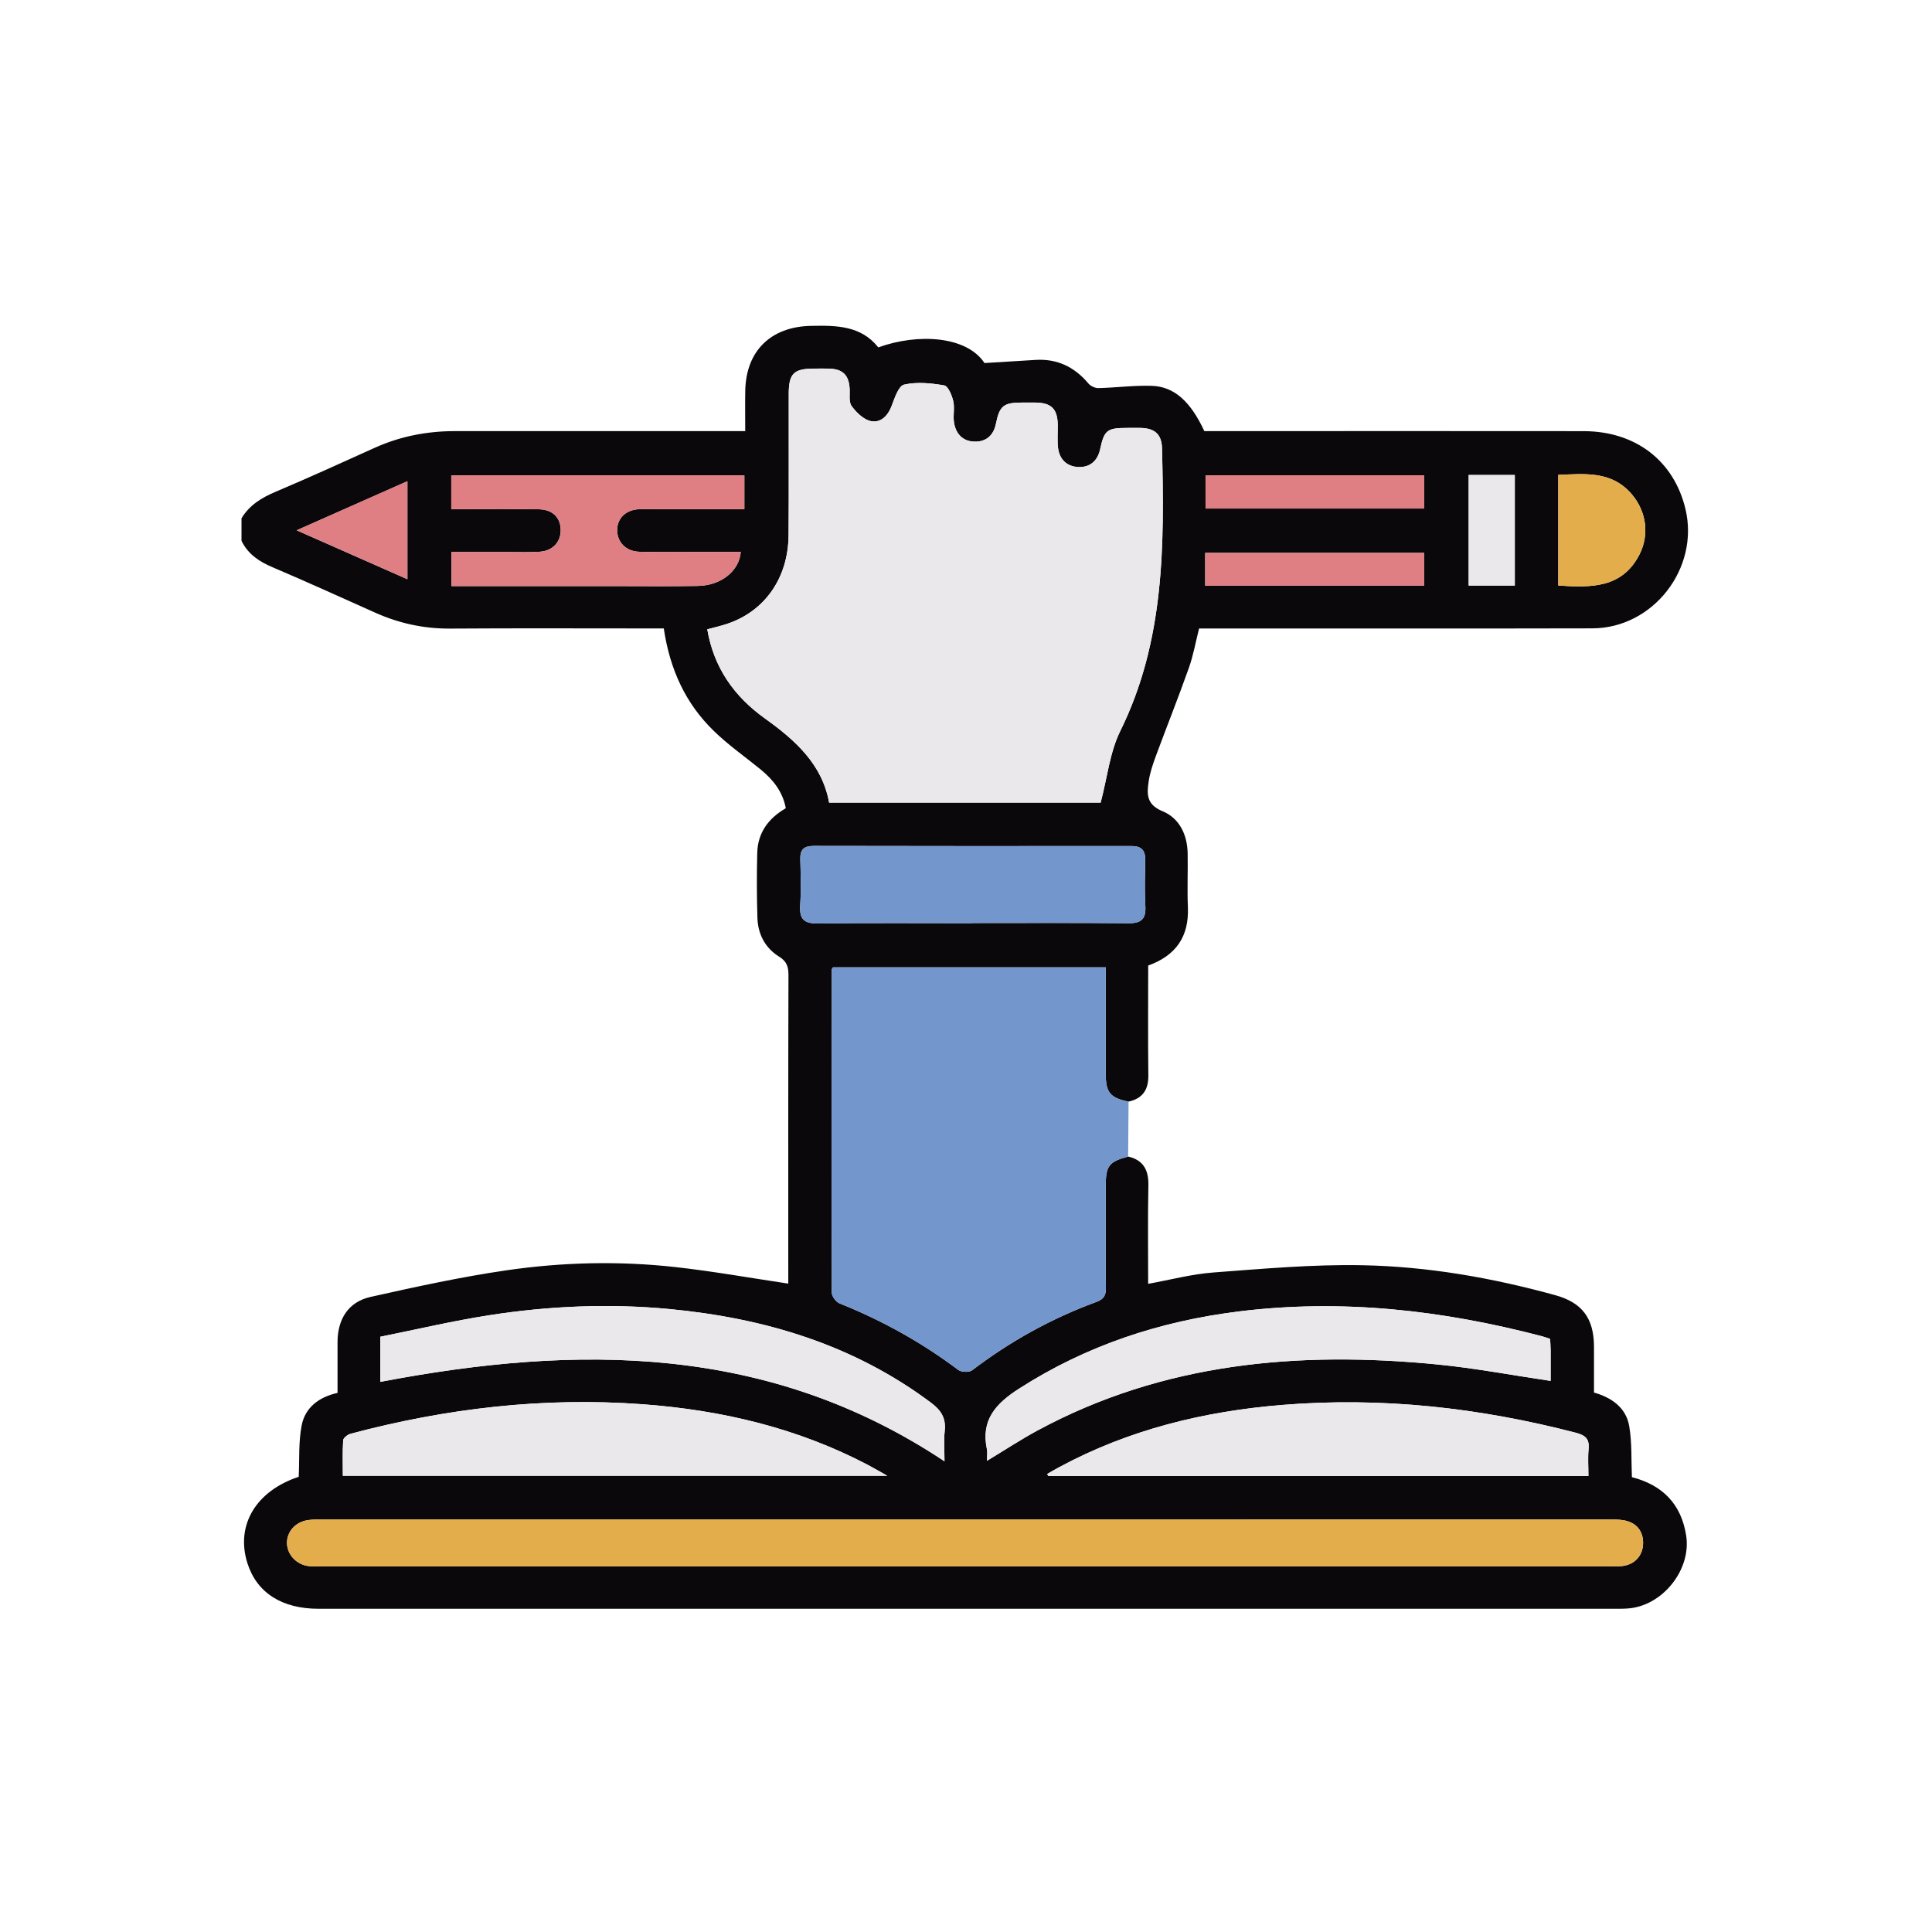 <svg xmlns="http://www.w3.org/2000/svg" id="Calque_1" data-name="Calque 1" viewBox="0 0 512 512"><defs><style>      .cls-1 {        fill: #df7e83;      }      .cls-2 {        fill: #0a080a;      }      .cls-3 {        fill: #e4ad4c;      }      .cls-4 {        fill: #7396cc;      }      .cls-5 {        fill: #ebe8eb;      }    </style></defs><path class="cls-2" d="M64,137.36c2.11-3.51,5.34-5.47,9.05-7.04,8.79-3.72,17.48-7.68,26.17-11.61,6.8-3.08,13.91-4.46,21.35-4.46,24.19,.02,48.39,0,72.58,0h4.34c0-3.77-.05-7.23,.01-10.69,.2-10.6,6.79-16.98,17.4-17.2,6.74-.14,13.3-.08,17.85,5.7,10.67-3.84,23.47-2.97,28.15,4.15,4.72-.29,9.12-.56,13.52-.83,5.79-.36,10.37,1.89,14.06,6.29,.57,.67,1.75,1.2,2.63,1.18,4.7-.12,9.41-.75,14.1-.6,5.98,.19,10.31,4.16,13.95,12,3.53,0,7.14,0,10.75,0,29.93,0,59.86-.03,89.79,.01,13.77,.02,23.93,7.88,26.97,20.66,3.73,15.7-8.56,31.56-24.68,31.6-33.3,.08-66.59,.02-99.89,.03-1.37,0-2.73,0-4.33,0-.9,3.53-1.52,7.08-2.7,10.42-2.77,7.82-5.85,15.53-8.73,23.31-.81,2.2-1.59,4.47-1.93,6.78-.49,3.28-.67,6.14,3.65,7.91,4.5,1.84,6.6,6.24,6.68,11.23,.08,4.74-.14,9.48,.06,14.21,.33,7.75-3.13,12.8-10.52,15.47,0,9.66-.08,19.38,.04,29.09,.05,3.84-1.51,6.14-5.24,6.97-4.87-.99-6.02-2.37-6.05-7.27-.02-3.12,0-6.23,0-9.35,0-6.32,0-12.64,0-18.97h-72.28c-.2,.35-.32,.46-.32,.56-.03,28.55-.08,57.1,0,85.65,0,.98,1.11,2.47,2.06,2.85,11.26,4.51,21.76,10.33,31.46,17.63,.82,.62,2.89,.69,3.68,.09,10.07-7.66,21.01-13.73,32.87-18.09,2.02-.74,2.6-1.72,2.57-3.78-.11-8.98-.05-17.95-.04-26.93,0-5.39,.81-6.45,5.94-7.84,4.08,.97,5.45,3.62,5.36,7.7-.18,8.59-.06,17.19-.06,26.04,5.91-1.07,11.56-2.58,17.28-3.01,13.14-.98,26.34-2.18,39.49-1.92,17.3,.33,34.37,3.32,51.1,7.93,7.09,1.95,10.23,6.07,10.28,13.54,.02,3.99,0,7.97,0,12.27,4.64,1.32,8.5,3.96,9.34,8.91,.75,4.37,.51,8.91,.71,13.51,8.05,2.07,13.07,7.06,14.38,15.49,1.41,9.09-6.33,18.73-15.56,19.32-1.37,.09-2.74,.07-4.11,.07-114.25,0-228.5,0-342.75,0-9.77,0-16.39-4.26-18.87-12.1-3.16-9.99,2.22-19.11,13.6-22.87,.22-4.52-.08-9.2,.79-13.66,.93-4.73,4.59-7.49,9.5-8.58,0-4.57-.02-9.05,0-13.53,.03-6.07,2.9-10.59,8.73-11.9,11.98-2.68,24.01-5.31,36.14-7.07,14.83-2.15,29.83-2.5,44.76-.83,9.86,1.1,19.64,2.85,29.82,4.37v-3.21c0-26.19-.03-52.39,.05-78.58,0-2.2-.47-3.61-2.46-4.85-3.73-2.31-5.64-5.97-5.77-10.33-.17-5.73-.19-11.47-.04-17.2,.14-5.29,2.91-9.11,7.56-11.81-.8-4.37-3.35-7.57-6.68-10.29-4.15-3.38-8.58-6.48-12.4-10.2-7.46-7.24-11.64-16.28-13.25-27.16-1.22,0-2.53,0-3.84,0-17.59,0-35.17-.08-52.76,.04-6.98,.05-13.55-1.39-19.88-4.22-9.06-4.04-18.08-8.17-27.21-12.04-3.57-1.51-6.49-3.47-8.22-6.99v-5.99Zm155.72,75.34h71.97c1.77-6.72,2.43-13.37,5.2-18.98,11.79-23.87,11.69-49.31,11.06-74.9-.09-3.7-1.89-5.32-5.65-5.41-1.25-.03-2.49,0-3.74,0-5.17,.01-5.92,.62-7,5.62-.67,3.12-2.71,4.87-5.79,4.74-3.08-.13-5.05-2.06-5.39-5.2-.21-1.97-.03-3.99-.06-5.98-.07-4.2-1.69-5.83-5.86-5.9-1.25-.02-2.49,0-3.74,0-4.74,.02-5.83,.87-6.77,5.55-.64,3.17-2.62,4.88-5.71,4.8-3.15-.08-5-2.13-5.43-5.19-.26-1.84,.23-3.81-.19-5.58-.37-1.54-1.35-3.95-2.39-4.13-3.48-.61-7.24-.98-10.62-.21-1.47,.33-2.52,3.55-3.3,5.62-1.01,2.68-2.91,4.57-5.48,4.06-1.94-.38-3.87-2.28-5.13-3.99-.81-1.11-.43-3.11-.54-4.72-.23-3.53-1.83-5.09-5.43-5.21-1.37-.04-2.74-.01-4.12,0-5.24,.02-6.57,1.34-6.58,6.66-.02,12.47,.05,24.95-.04,37.42-.08,11.46-6.38,20.37-16.56,23.65-1.62,.52-3.29,.9-4.99,1.36,1.74,10.23,7.18,17.83,15.3,23.64,8.04,5.75,15.17,12.15,16.99,22.29Zm35.86,202.37c56.86,0,113.73,0,170.59,0,1.25,0,2.51,.09,3.74-.05,3.3-.38,5.46-2.76,5.53-5.98,.07-3.32-1.82-5.61-5.24-6.16-1.34-.22-2.73-.21-4.1-.21-113.48-.01-226.96-.02-340.44-.01-1.37,0-2.75,0-4.1,.2-3.28,.5-5.53,3.05-5.5,6.06,.03,3.13,2.61,5.83,5.93,6.13,1.11,.1,2.24,.03,3.37,.03,56.74,0,113.48,0,170.22,0Zm165.37-23.91c0-2.59-.17-4.82,.04-7.02,.26-2.71-.64-3.74-3.43-4.46-25.53-6.63-51.37-9.51-77.72-7.36-20.8,1.69-40.69,6.55-59.16,16.51-1.07,.58-2.12,1.2-3.18,1.8,.12,.18,.23,.35,.35,.53h143.1Zm-185.81-.07c-2.32-1.3-3.76-2.15-5.24-2.93-18.7-9.79-38.77-14.49-59.7-16.03-26.23-1.93-51.95,1.09-77.29,7.83-.78,.21-1.92,1.1-1.96,1.73-.2,3.17-.09,6.36-.09,9.4H235.14Zm26.42-3.96c4.76-2.87,8.99-5.67,13.44-8.07,33.29-17.96,69.09-21.07,105.91-17.47,9.98,.97,19.87,2.86,30.03,4.36,0-2.65,.01-5.37,0-8.1,0-.99-.09-1.97-.14-3.03-.79-.26-1.47-.53-2.18-.71-26.38-6.91-53.05-9.94-80.29-6.57-20.91,2.59-40.37,8.99-58.21,20.43-6.2,3.97-10.22,8.3-8.57,16.1,.18,.83,.02,1.74,.02,3.06Zm-160.77-20.92c52.36-9.99,102.9-9.96,149.51,21.05,0-2.93-.22-5.52,.06-8.05,.37-3.35-.93-5.45-3.59-7.44-20.56-15.41-44.07-22.44-69.27-24.85-15.98-1.53-31.91-.84-47.72,1.61-9.76,1.51-19.4,3.8-28.99,5.72v11.97Zm156.71-121.55s0-.03,0-.05c13.84,0,27.69-.08,41.53,.06,3.42,.03,4.7-1.12,4.5-4.56-.24-4.1-.09-8.23-.04-12.34,.03-2.52-1.11-3.56-3.63-3.56-28.06,.03-56.12,.03-84.19-.03-2.53,0-3.65,.86-3.58,3.47,.11,4.11,.23,8.24-.03,12.34-.23,3.6,1.05,4.78,4.66,4.74,13.59-.17,27.19-.07,40.78-.07ZM119.59,134.92c1.37,0,2.59,0,3.81,0,6.48,0,12.96-.07,19.44,.05,3.62,.06,5.72,2.22,5.75,5.48,.03,3.2-2.12,5.55-5.6,5.77-2.98,.19-5.98,.06-8.97,.06-4.81,0-9.62,0-14.38,0v9.04c14.57,0,28.89,0,43.21,0,7.35,0,14.71,.09,22.06-.04,6.19-.1,10.98-3.95,11.4-9.01-4,0-7.98,0-11.96,0-4.99,0-9.98,.1-14.96-.05-3.48-.11-5.76-2.47-5.84-5.58-.08-3.15,2.17-5.47,5.62-5.68,1.74-.11,3.49-.04,5.23-.04,7.57,0,15.14,0,22.86,0v-8.94H119.59v8.94Zm293.37,20.25c8.7,.58,16.88,.73,21.47-8.13,2.75-5.3,1.88-11.5-1.98-16.04-5.37-6.3-12.44-5.41-19.49-5.16v29.33Zm-35.52-20.4v-8.8h-57.96v8.8h57.96Zm0,20.44v-8.7h-58.05v8.7h58.05Zm-269.47-1.71v-25.97c-9.77,4.33-19.29,8.55-29.35,13.01,10.09,4.45,19.46,8.59,29.35,12.96Zm293.47-27.62h-12.23v29.3h12.23v-29.3Z"></path><path class="cls-4" d="M298.97,306.5c-5.13,1.4-5.94,2.45-5.94,7.84,0,8.98-.07,17.95,.04,26.93,.03,2.06-.56,3.04-2.57,3.78-11.87,4.35-22.8,10.43-32.87,18.09-.79,.6-2.85,.53-3.68-.09-9.71-7.3-20.2-13.12-31.46-17.63-.94-.38-2.05-1.87-2.06-2.85-.08-28.55-.04-57.1,0-85.65,0-.1,.11-.21,.32-.56h72.28c0,6.33,0,12.65,0,18.97,0,3.12-.01,6.23,0,9.35,.02,4.9,1.18,6.29,6.05,7.27-.04,4.85-.07,9.7-.11,14.55Z"></path><path class="cls-5" d="M219.72,212.7c-1.81-10.14-8.94-16.54-16.99-22.29-8.12-5.8-13.55-13.4-15.3-23.64,1.7-.46,3.37-.84,4.99-1.36,10.18-3.28,16.48-12.19,16.56-23.65,.09-12.47,.01-24.95,.04-37.42,.01-5.33,1.34-6.64,6.58-6.66,1.37,0,2.75-.04,4.12,0,3.6,.12,5.19,1.68,5.43,5.21,.11,1.61-.27,3.61,.54,4.72,1.26,1.72,3.2,3.61,5.13,3.99,2.56,.51,4.47-1.38,5.48-4.06,.78-2.08,1.83-5.29,3.3-5.62,3.38-.76,7.14-.39,10.62,.21,1.03,.18,2.02,2.59,2.39,4.13,.42,1.77-.06,3.75,.19,5.58,.43,3.06,2.28,5.11,5.43,5.19,3.09,.08,5.07-1.63,5.71-4.8,.95-4.68,2.04-5.53,6.77-5.55,1.25,0,2.49-.02,3.74,0,4.18,.07,5.8,1.7,5.86,5.9,.03,2-.15,4.01,.06,5.98,.34,3.13,2.31,5.07,5.39,5.2,3.08,.13,5.12-1.62,5.79-4.74,1.07-5,1.83-5.61,7-5.62,1.25,0,2.5-.03,3.74,0,3.76,.09,5.55,1.71,5.65,5.41,.63,25.59,.74,51.03-11.06,74.9-2.77,5.61-3.43,12.26-5.2,18.98h-71.97Z"></path><path class="cls-3" d="M255.57,415.07c-56.74,0-113.48,0-170.22,0-1.12,0-2.25,.08-3.37-.03-3.32-.3-5.9-3.01-5.93-6.13-.03-3.01,2.22-5.56,5.5-6.06,1.35-.2,2.73-.2,4.1-.2,113.48,0,226.96,0,340.44,.01,1.37,0,2.76,0,4.1,.21,3.42,.55,5.31,2.84,5.24,6.16-.07,3.22-2.22,5.6-5.53,5.98-1.23,.14-2.49,.05-3.74,.05-56.86,0-113.73,0-170.59,0Z"></path><path class="cls-5" d="M420.94,391.16h-143.1c-.12-.18-.23-.35-.35-.53,1.06-.6,2.1-1.22,3.18-1.8,18.47-9.97,38.36-14.82,59.16-16.51,26.35-2.15,52.2,.73,77.72,7.36,2.78,.72,3.69,1.75,3.43,4.46-.21,2.2-.04,4.44-.04,7.02Z"></path><path class="cls-5" d="M235.14,391.1H90.85c0-3.04-.11-6.23,.09-9.4,.04-.63,1.18-1.52,1.96-1.73,25.34-6.74,51.06-9.76,77.29-7.83,20.93,1.54,41,6.24,59.7,16.03,1.48,.78,2.93,1.63,5.24,2.93Z"></path><path class="cls-5" d="M261.56,387.14c0-1.33,.15-2.23-.02-3.06-1.65-7.8,2.37-12.13,8.57-16.1,17.85-11.44,37.3-17.84,58.21-20.43,27.24-3.37,53.91-.35,80.29,6.57,.71,.18,1.39,.45,2.18,.71,.05,1.05,.13,2.04,.14,3.03,.02,2.73,0,5.45,0,8.1-10.15-1.5-20.05-3.38-30.03-4.36-36.82-3.6-72.62-.49-105.91,17.47-4.45,2.4-8.69,5.2-13.44,8.07Z"></path><path class="cls-5" d="M100.79,366.22v-11.97c9.59-1.92,19.23-4.21,28.99-5.72,15.81-2.45,31.74-3.13,47.72-1.61,25.2,2.41,48.71,9.44,69.27,24.85,2.66,1.99,3.95,4.09,3.59,7.44-.28,2.54-.06,5.13-.06,8.05-46.61-31.01-97.15-31.04-149.51-21.05Z"></path><path class="cls-4" d="M257.5,244.66c-13.59,0-27.19-.1-40.78,.07-3.62,.04-4.89-1.14-4.66-4.74,.26-4.1,.14-8.23,.03-12.34-.07-2.61,1.05-3.48,3.58-3.47,28.06,.06,56.12,.06,84.19,.03,2.52,0,3.66,1.04,3.63,3.56-.05,4.12-.19,8.24,.04,12.34,.2,3.44-1.09,4.6-4.5,4.56-13.84-.13-27.69-.06-41.53-.06,0,.02,0,.03,0,.05Z"></path><path class="cls-1" d="M119.59,134.92v-8.94h77.68v8.94c-7.72,0-15.29,0-22.86,0-1.74,0-3.49-.07-5.23,.04-3.45,.21-5.7,2.53-5.62,5.68,.08,3.11,2.36,5.47,5.84,5.58,4.98,.16,9.97,.05,14.96,.05,3.98,0,7.97,0,11.96,0-.42,5.06-5.21,8.9-11.4,9.01-7.35,.12-14.71,.04-22.06,.04-14.32,0-28.64,0-43.21,0v-9.04c4.76,0,9.57,0,14.38,0,2.99,0,5.99,.13,8.97-.06,3.48-.22,5.62-2.57,5.6-5.77-.03-3.26-2.13-5.42-5.75-5.48-6.48-.11-12.96-.04-19.44-.05-1.22,0-2.44,0-3.81,0Z"></path><path class="cls-3" d="M412.96,155.17v-29.33c7.06-.25,14.13-1.14,19.49,5.16,3.87,4.54,4.73,10.74,1.98,16.04-4.6,8.86-12.77,8.71-21.47,8.13Z"></path><path class="cls-1" d="M377.44,134.77h-57.96v-8.8h57.96v8.8Z"></path><path class="cls-1" d="M377.44,155.21h-58.05v-8.7h58.05v8.7Z"></path><path class="cls-1" d="M107.97,153.49c-9.89-4.37-19.26-8.51-29.35-12.96,10.06-4.46,19.57-8.68,29.35-13.01v25.97Z"></path><path class="cls-5" d="M401.44,125.87v29.3h-12.23v-29.3h12.23Z"></path></svg>